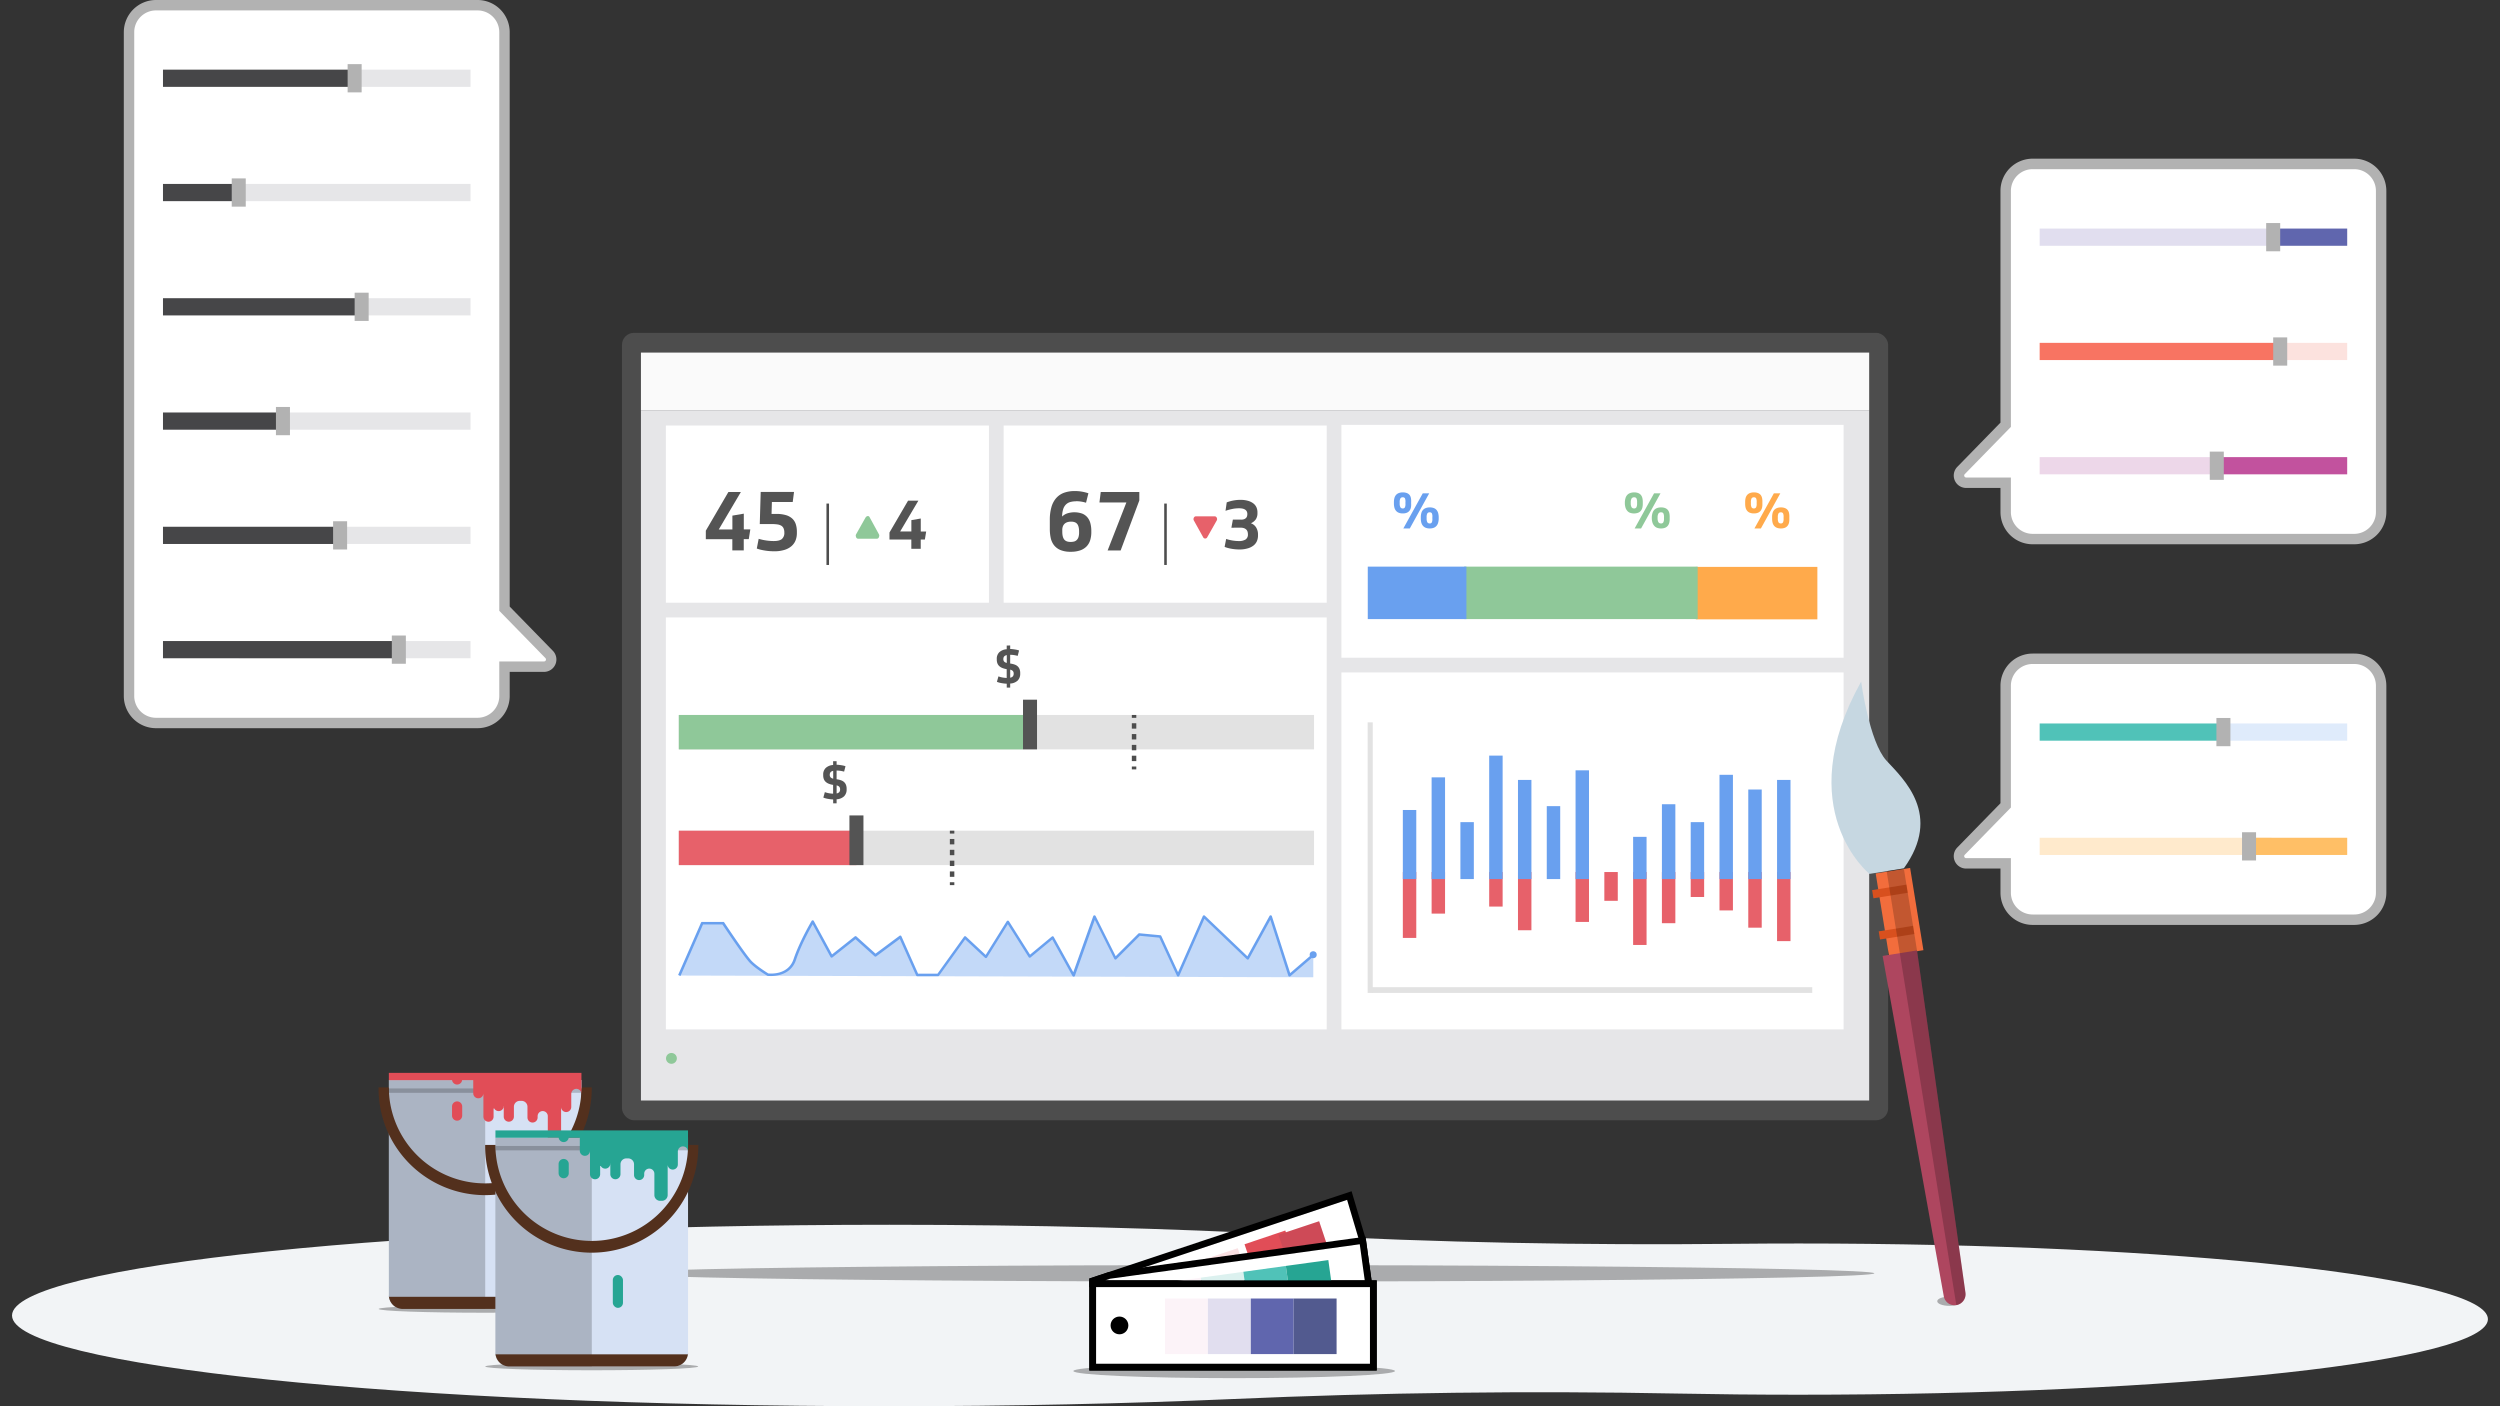 <svg id="Layer_1" data-name="Layer 1" xmlns="http://www.w3.org/2000/svg" viewBox="0 0 1920 1080"><rect x="0" y="0" width="1920" height="1080" fill="#333333" stroke="none"/><defs><style>.cls-1{fill:#f2f4f6;}.cls-2{opacity:0.3;}.cls-3{fill:#4d4d4d;}.cls-4{fill:#fafafa;}.cls-5{fill:#e6e6e8;}.cls-6{fill:#ed1c24;}.cls-7{fill:#8fc899;}.cls-15,.cls-8{fill:#fff;}.cls-9{fill:#ffaa4b;}.cls-10,.cls-14{fill:#69a0ef;}.cls-11{fill:#e7616a;}.cls-12{fill:#e2e2e2;}.cls-13{fill:#545454;}.cls-14{opacity:0.4;}.cls-15{stroke:#000;stroke-miterlimit:10;stroke-width:5.19px;}.cls-16{fill:#fcf3f8;}.cls-17{fill:#fae0e2;}.cls-18{fill:#e14d57;}.cls-19{fill:#ce4a57;}.cls-20{fill:#dcf1ef;}.cls-21{fill:#50c2b8;}.cls-22{fill:#26a593;}.cls-23{fill:#e1deef;}.cls-24{fill:#6066ae;}.cls-25{fill:#525a8f;}.cls-26{fill:#c6d7e1;}.cls-27{fill:#f26d3c;}.cls-28{fill:#ae465f;}.cls-29{fill:#d8501e;}.cls-30{opacity:0.2;}.cls-31{fill:#d6e1f4;}.cls-32{fill:#53301d;}.cls-33{fill:#b2b2b2;}.cls-34{fill:#464648;}.cls-35{fill:#fce2de;}.cls-36{fill:#f87462;}.cls-37{fill:#c2529e;}.cls-38{fill:#edd7e9;}.cls-39{fill:#dfebfb;}.cls-40{fill:#ffeacc;}.cls-41{fill:#ffbf66;}</style></defs><title>illustration</title><path class="cls-1" d="M1381.49,955q-25.54,0-50.49.26c-113.54,1.18-227.18-.94-339.8-6.94-92.35-4.92-197.12-7.7-308.16-7.7-372.13,0-673.81,31.2-673.81,69.68S310.91,1080,683,1080c93.4,0,182.36-2,263.23-5.52,113.54-5,227.83-6.46,341.9-4.23,30.29.59,61.48.9,93.32.9,292.31,0,529.27-26,529.27-58.06S1673.8,955,1381.49,955Z"/><ellipse class="cls-2" cx="958.6" cy="977.91" rx="480.92" ry="6.33"/><rect class="cls-3" x="477.68" y="255.63" width="972.42" height="604.72" rx="9.19" ry="9.19"/><rect class="cls-4" x="492.24" y="270.79" width="943.29" height="44.22"/><rect class="cls-5" x="492.24" y="315.01" width="943.29" height="530.18"/><path class="cls-6" d="M591.88,290.08a.56.56,0,0,0,.94-.35v-6.61a.69.69,0,0,0-.69-.69h-6.61a.55.55,0,0,0-.37.92Z"/><path d="M511.5,283a.52.52,0,0,1,.54-.52H515a.53.53,0,0,1,.54.52v6.42c0,.29.12.33.27.08l3.88-6.57a1,1,0,0,1,.81-.46h3c.29,0,.4.19.23.44l-4,5.69a1,1,0,0,0-.1.92l4.52,10.32a.32.32,0,0,1-.33.48h-3a.86.86,0,0,1-.73-.48l-2.83-7.27c-.1-.27-.33-.29-.5-.06l-.9,1.29a1.9,1.9,0,0,0-.31,1v5a.53.53,0,0,1-.54.52H512a.53.53,0,0,1-.54-.52Z"/><path d="M524.85,283a.53.53,0,0,1,.54-.52h2.67a.53.53,0,0,1,.54.52v16.8a.53.53,0,0,1-.54.52h-2.67a.53.53,0,0,1-.54-.52Z"/><path d="M533.95,285.54a.53.53,0,0,1-.54.52H530.7a.53.53,0,0,1-.54-.52v-2.59a.53.53,0,0,1,.54-.52h2.71a.53.53,0,0,1,.54.52Zm-3.77,2.13a.53.53,0,0,1,.54-.52h2.67a.53.53,0,0,1,.54.52v12.17a.52.52,0,0,1-.54.52h-2.67a.53.53,0,0,1-.54-.52Z"/><path d="M535.54,287.68a.53.53,0,0,1,.54-.52h2.4a.53.53,0,0,1,.54.52v.92c0,.29.25.33.33.12a3.1,3.1,0,0,1,2.71-1.73,3.68,3.68,0,0,1,3.06,1.61,8.23,8.23,0,0,1,1.23,4.94,9.46,9.46,0,0,1-1.19,5.25,3.84,3.84,0,0,1-3.36,1.77,3.2,3.2,0,0,1-2.56-1.17v4.94a.53.53,0,0,1-.54.52h-2.61a.53.53,0,0,1-.54-.52V287.68Zm3.67,6.73c0,.29,0,.77,0,1.06a8.23,8.23,0,0,0,.29,1.94,1.31,1.31,0,0,0,1.27.56,1.38,1.38,0,0,0,1.27-.75,9.92,9.92,0,0,0,.4-3.67,9.6,9.6,0,0,0-.37-3.29,1.23,1.23,0,0,0-1.21-.86,1.54,1.54,0,0,0-1.19.54,4.15,4.15,0,0,0-.5,2.52v2Z"/><path d="M551.82,287.16v12.69a.53.53,0,0,1-.54.52h-2.52a.53.53,0,0,1-.54-.52s0-12.92,0-13.21a14.16,14.16,0,0,1,.29-2.4,3.35,3.35,0,0,1,1.27-1.71,4.39,4.39,0,0,1,2.65-.73,8.7,8.7,0,0,1,1.42.12.5.5,0,0,1,.48.5v1.88a.48.48,0,0,1-.54.48h-.31a1.67,1.67,0,0,0-1.38.44A3.83,3.83,0,0,0,551.82,287.16Z"/><path d="M565,293.75q0,6.89-5.44,6.88t-5.46-6.88q0-6.86,5.46-6.86C563.22,286.87,565,289.18,565,293.75Zm-3.86,0a11,11,0,0,0-.35-3.42,1.29,1.29,0,0,0-2.44,0,10.2,10.2,0,0,0-.37,3.46,11.28,11.28,0,0,0,.33,3.36,1.31,1.31,0,0,0,2.52,0A12,12,0,0,0,561.16,293.75Z"/><path d="M566.28,283a.52.52,0,0,1,.54-.52h2.67a.53.53,0,0,1,.54.52v16.8a.52.52,0,0,1-.54.52h-2.67a.53.53,0,0,1-.54-.52Z"/><path d="M575.39,285.54a.53.53,0,0,1-.54.52h-2.71a.53.53,0,0,1-.54-.52v-2.59a.52.52,0,0,1,.54-.52h2.71a.53.53,0,0,1,.54.52Zm-3.77,2.13a.52.52,0,0,1,.54-.52h2.67a.53.53,0,0,1,.54.52v12.17a.53.53,0,0,1-.54.52h-2.67a.53.53,0,0,1-.54-.52Z"/><path d="M587.52,293.75q0,6.89-5.44,6.88t-5.46-6.88q0-6.86,5.46-6.86C585.71,286.87,587.52,289.18,587.52,293.75Zm-3.86,0a11,11,0,0,0-.35-3.42,1.23,1.23,0,0,0-1.23-.88,1.29,1.29,0,0,0-1.23.85,10.2,10.2,0,0,0-.37,3.46,11.28,11.28,0,0,0,.33,3.36,1.31,1.31,0,0,0,2.52,0A11.79,11.79,0,0,0,583.65,293.75Z"/><path d="M554.17,289.52a.53.53,0,0,1-.54.52h-6.38a.53.53,0,0,1-.54-.52v-1.85a.53.53,0,0,1,.54-.52h6.4a.53.53,0,0,1,.54.52v1.85Z"/><circle class="cls-7" cx="515.66" cy="812.84" r="4.17"/><rect class="cls-8" x="1030.21" y="326.31" width="385.67" height="178.83"/><rect class="cls-9" x="1302.39" y="435.37" width="93.35" height="40.29"/><rect class="cls-8" x="511.4" y="474.19" width="507.51" height="316.4"/><rect class="cls-8" x="1030.21" y="516.44" width="385.67" height="274.14"/><path class="cls-10" d="M1077.36,378.16a8.21,8.21,0,0,1,3.21.55,5.1,5.1,0,0,1,2.08,1.54,6,6,0,0,1,.94,2.36,12.83,12.83,0,0,1,.17,3v1.23a12.23,12.23,0,0,1-.19,3,6.14,6.14,0,0,1-1.07,2.38,5.14,5.14,0,0,1-2,1.54,7.91,7.91,0,0,1-3.13.55,8,8,0,0,1-3.29-.59,5.21,5.21,0,0,1-2.09-1.63,6.36,6.36,0,0,1-1.12-2.37,12.77,12.77,0,0,1-.34-2.89v-1.23a12.07,12.07,0,0,1,.38-3.07,6,6,0,0,1,1.18-2.34,5.33,5.33,0,0,1,2.13-1.5A8.4,8.4,0,0,1,1077.36,378.16Zm0,12.32a1.65,1.65,0,0,0,1.64-.91,6.27,6.27,0,0,0,.38-2.85v-1a6.43,6.43,0,0,0-.38-3,1.76,1.76,0,0,0-1.63-.79,2,2,0,0,0-1.9.89,6.16,6.16,0,0,0-.51,2.91v1a6.19,6.19,0,0,0,.53,2.84A2,2,0,0,0,1077.32,390.48Zm15.32-11.6h4.95l-14.93,27h-4.95Zm5.39,10.81a8.2,8.2,0,0,1,3.21.55,5.1,5.1,0,0,1,2.08,1.54,6.27,6.27,0,0,1,1.17,2.36,12.42,12.42,0,0,1,.4,3v1.23a11.94,11.94,0,0,1-.42,3,6.22,6.22,0,0,1-1.18,2.38,5.33,5.33,0,0,1-2.09,1.54,8,8,0,0,1-3.15.56,8.11,8.11,0,0,1-3.31-.59,5.24,5.24,0,0,1-2.1-1.63,6.39,6.39,0,0,1-1.14-2.37,12.75,12.75,0,0,1-.36-2.89v-1.23a12,12,0,0,1,.4-3.07,6,6,0,0,1,1.19-2.34,5.42,5.42,0,0,1,2.13-1.5A8.45,8.45,0,0,1,1098,389.69Zm0,12.32a1.63,1.63,0,0,0,1.62-.91,6.31,6.31,0,0,0,.36-2.85v-1a6.49,6.49,0,0,0-.36-3,1.74,1.74,0,0,0-1.62-.79,2,2,0,0,0-1.91.89,6.14,6.14,0,0,0-.52,2.91v1a6.14,6.14,0,0,0,.54,2.83A2,2,0,0,0,1098,402Z"/><rect class="cls-8" x="511.4" y="326.8" width="248.11" height="136.09"/><rect class="cls-3" x="634.72" y="386.74" width="1.97" height="47.16"/><path class="cls-7" d="M667.74,397l7.32,13.41c.66,1.15-.17,3.33-1.49,3.33H658.93c-1.33,0-2.16-2.18-1.49-3.33l7.32-13C665.41,396.24,667.07,395.87,667.74,397Z"/><rect class="cls-8" x="770.81" y="326.8" width="248.11" height="136.09"/><rect class="cls-3" x="894.12" y="386.74" width="1.97" height="47.16"/><path class="cls-11" d="M924.16,412.84l-7.32-13.18c-.66-1.15.17-3.1,1.49-3.1H933c1.33,0,2.16,1.95,1.49,3.1l-7.32,12.93A1.74,1.74,0,0,1,924.16,412.84Z"/><rect class="cls-7" x="1124.48" y="435.17" width="179.33" height="40.29"/><rect class="cls-12" x="521.32" y="549.09" width="487.86" height="26.44"/><rect class="cls-7" x="521.32" y="549.09" width="264.35" height="26.44"/><path class="cls-7" d="M1255,378.16a8.21,8.21,0,0,1,3.21.55,5.1,5.1,0,0,1,2.08,1.54,6.16,6.16,0,0,1,1.07,2.36,12.57,12.57,0,0,1,.3,3v1.23a12,12,0,0,1-.32,3,6.22,6.22,0,0,1-1.13,2.38,5.25,5.25,0,0,1-2.07,1.54,9.34,9.34,0,0,1-6.45,0,5.23,5.23,0,0,1-2.1-1.63,6.58,6.58,0,0,1-1.24-2.37,12.69,12.69,0,0,1-.46-2.89v-1.23a11.89,11.89,0,0,1,.5-3.07,6,6,0,0,1,1.24-2.34,5.44,5.44,0,0,1,2.16-1.5A8.56,8.56,0,0,1,1255,378.16Zm0,12.32a1.84,1.84,0,0,0,1.77-.91,6,6,0,0,0,.51-2.85v-1a6.06,6.06,0,0,0-.51-3,1.87,1.87,0,0,0-1.7-.79,2.27,2.27,0,0,0-2,.89,5.89,5.89,0,0,0-.66,2.91v1a6,6,0,0,0,.65,2.84A2.15,2.15,0,0,0,1254.92,390.48Zm15.32-11.6h4.95l-14.93,27h-4.95Zm5.39,10.81a8.2,8.2,0,0,1,3.21.55,5.1,5.1,0,0,1,2.08,1.54,6.1,6.1,0,0,1,1.05,2.36,12.6,12.6,0,0,1,.28,3v1.23a12.06,12.06,0,0,1-.3,3,6.14,6.14,0,0,1-1.12,2.38,5.22,5.22,0,0,1-2.06,1.54,7.88,7.88,0,0,1-3.14.56,8.07,8.07,0,0,1-3.3-.59,5.22,5.22,0,0,1-2.1-1.63,6.61,6.61,0,0,1-1.25-2.37,12.69,12.69,0,0,1-.48-2.89v-1.23a11.87,11.87,0,0,1,.52-3.07,6.13,6.13,0,0,1,1.25-2.34,5.53,5.53,0,0,1,2.16-1.5A8.61,8.61,0,0,1,1275.63,389.69Zm0,12.32a1.82,1.82,0,0,0,1.75-.91,6,6,0,0,0,.49-2.85v-1a6.1,6.1,0,0,0-.49-3,1.84,1.84,0,0,0-1.69-.79,2.3,2.3,0,0,0-2.06.89,5.88,5.88,0,0,0-.68,2.91v1a6,6,0,0,0,.66,2.83A2.18,2.18,0,0,0,1275.59,402Z"/><path class="cls-9" d="M1347,378.16a8.21,8.21,0,0,1,3.21.55,5.1,5.1,0,0,1,2.08,1.54,6.06,6.06,0,0,1,1,2.36,12.71,12.71,0,0,1,.22,3v1.23a12.14,12.14,0,0,1-.24,3,6.17,6.17,0,0,1-1.09,2.38,5.18,5.18,0,0,1-2,1.54,8,8,0,0,1-3.14.55,8,8,0,0,1-3.3-.59,5.22,5.22,0,0,1-2.09-1.63,6.27,6.27,0,0,1-1.07-2.37,12.83,12.83,0,0,1-.29-2.89v-1.23a12.17,12.17,0,0,1,.33-3.07,5.91,5.91,0,0,1,1.16-2.34,5.28,5.28,0,0,1,2.11-1.5A8.33,8.33,0,0,1,1347,378.16Zm0,12.32a1.73,1.73,0,0,0,1.69-.91,6.15,6.15,0,0,0,.43-2.85v-1a6.27,6.27,0,0,0-.43-3,1.8,1.8,0,0,0-1.66-.79,1.94,1.94,0,0,0-1.86.89,6.25,6.25,0,0,0-.47,2.91v1a6.29,6.29,0,0,0,.47,2.84A1.87,1.87,0,0,0,1346.94,390.48Zm15.32-11.6h4.95l-14.93,27h-4.95Zm5.39,10.81a8.2,8.2,0,0,1,3.21.55,5.1,5.1,0,0,1,2.08,1.54,6,6,0,0,1,1,2.36,12.75,12.75,0,0,1,.21,3v1.23a12.17,12.17,0,0,1-.23,3,6.09,6.09,0,0,1-1.08,2.38,5.16,5.16,0,0,1-2,1.54,7.83,7.83,0,0,1-3.13.56,8.05,8.05,0,0,1-3.3-.59,5.22,5.22,0,0,1-2.09-1.63,6.3,6.3,0,0,1-1.08-2.37,12.81,12.81,0,0,1-.31-2.89v-1.23a12.14,12.14,0,0,1,.35-3.07,6,6,0,0,1,1.16-2.34,5.37,5.37,0,0,1,2.12-1.5A8.38,8.38,0,0,1,1367.65,389.69Zm0,12.32a1.7,1.7,0,0,0,1.67-.91,6.19,6.19,0,0,0,.41-2.85v-1a6.32,6.32,0,0,0-.41-3,1.78,1.78,0,0,0-1.65-.79,2,2,0,0,0-1.87.89,6.22,6.22,0,0,0-.49,2.91v1a6.24,6.24,0,0,0,.49,2.83A1.89,1.89,0,0,0,1367.61,402Z"/><rect class="cls-10" x="1050.45" y="435.17" width="75.76" height="40.29"/><rect class="cls-12" x="1052.32" y="758.16" width="339.49" height="4.42"/><rect class="cls-12" x="1050.35" y="554.76" width="3.93" height="207.82"/><rect class="cls-11" x="1364.78" y="669.72" width="10.32" height="53.06"/><rect class="cls-11" x="1342.68" y="669.72" width="10.32" height="42.74"/><rect class="cls-11" x="1320.57" y="669.72" width="10.32" height="29.48"/><rect class="cls-11" x="1298.46" y="669.72" width="10.32" height="19.16"/><rect class="cls-11" x="1276.35" y="669.72" width="10.32" height="39.3"/><rect class="cls-11" x="1254.24" y="669.72" width="10.32" height="56.01"/><rect class="cls-11" x="1232.13" y="669.72" width="10.32" height="22.11"/><rect class="cls-11" x="1210.03" y="669.72" width="10.32" height="38.32"/><rect class="cls-11" x="1165.81" y="669.72" width="10.32" height="44.71"/><rect class="cls-11" x="1143.7" y="669.72" width="10.32" height="26.53"/><rect class="cls-11" x="1099.48" y="669.72" width="10.32" height="31.93"/><rect class="cls-11" x="1077.38" y="669.72" width="10.32" height="50.6"/><rect class="cls-10" x="1077.38" y="622.07" width="10.32" height="53.06"/><rect class="cls-10" x="1099.48" y="597.01" width="10.32" height="78.12"/><rect class="cls-10" x="1121.59" y="631.4" width="10.32" height="43.73"/><rect class="cls-10" x="1143.7" y="580.31" width="10.32" height="94.82"/><rect class="cls-10" x="1165.81" y="598.98" width="10.32" height="76.15"/><rect class="cls-10" x="1187.92" y="619.12" width="10.32" height="56.01"/><rect class="cls-10" x="1210.03" y="591.61" width="10.32" height="83.52"/><rect class="cls-10" x="1254.24" y="642.7" width="10.32" height="32.43"/><rect class="cls-10" x="1276.35" y="617.65" width="10.32" height="57.48"/><rect class="cls-10" x="1298.46" y="631.4" width="10.32" height="43.73"/><rect class="cls-10" x="1320.57" y="595.05" width="10.32" height="80.08"/><rect class="cls-10" x="1342.68" y="606.35" width="10.32" height="68.78"/><rect class="cls-10" x="1364.78" y="598.98" width="10.32" height="76.15"/><rect class="cls-13" x="785.67" y="537.36" width="10.77" height="38.16"/><path class="cls-13" d="M775.82,495.71v2.72q.94,0,1.89.13c.63.06,1.24.15,1.85.25s1.17.21,1.7.34a11,11,0,0,1,1.39.42l-1.06,4.15c-1.06-.28-2-.48-2.93-.62a19,19,0,0,0-2.85-.21v6.68l.87.15a14.21,14.21,0,0,1,2.81.76,6.52,6.52,0,0,1,2.16,1.34,5.85,5.85,0,0,1,1.38,2.1,8.19,8.19,0,0,1,.49,3v.45a7.21,7.21,0,0,1-1.9,5.25,9,9,0,0,1-5.8,2.34v3.13h-2.64v-3a28.21,28.21,0,0,1-3.91-.44,17,17,0,0,1-3.64-1l1.17-4.19a18.86,18.86,0,0,0,3,.83,23.75,23.75,0,0,0,3.34.37v-6.76l-.42-.07a14.45,14.45,0,0,1-3-.85,7.53,7.53,0,0,1-2.27-1.41,5.59,5.59,0,0,1-1.43-2.09,7.82,7.82,0,0,1-.49-2.93v-.42a6.81,6.81,0,0,1,2.07-5.34,9.26,9.26,0,0,1,5.55-2.17v-2.83Zm-5.25,10.34a2.85,2.85,0,0,0,.64,2.08,4.23,4.23,0,0,0,2,1v-6a3.59,3.59,0,0,0-2,1A2.94,2.94,0,0,0,770.58,506.05Zm7.93,11.32a2.89,2.89,0,0,0-.66-2.08,4.21,4.21,0,0,0-2-1v6.19a3.5,3.5,0,0,0,2-1A3.05,3.05,0,0,0,778.5,517.37Z"/><rect class="cls-3" x="869.24" y="588.68" width="3.44" height="2.21"/><path class="cls-3" d="M872.68,584.53h-3.44v-4.15h3.44Zm0-8.31h-3.44v-4.15h3.44Zm0-8.31h-3.44v-4.15h3.44Zm0-8.31h-3.44v-4.15h3.44Z"/><rect class="cls-3" x="869.24" y="549.09" width="3.44" height="2.21"/><rect class="cls-12" x="521.32" y="637.97" width="487.86" height="26.44"/><rect class="cls-11" x="521.32" y="637.97" width="136.43" height="26.44"/><rect class="cls-13" x="652.36" y="626.25" width="10.77" height="38.16"/><path class="cls-13" d="M642.51,584.6v2.72q.94,0,1.89.13c.63.06,1.24.15,1.85.25s1.17.21,1.7.34a11,11,0,0,1,1.39.42l-1.06,4.15c-1.06-.28-2-.48-2.93-.62a19,19,0,0,0-2.85-.21v6.68l.87.15a14.21,14.21,0,0,1,2.81.76,6.52,6.52,0,0,1,2.16,1.34,5.85,5.85,0,0,1,1.38,2.1,8.19,8.19,0,0,1,.49,3v.45a7.21,7.21,0,0,1-1.9,5.25,9,9,0,0,1-5.8,2.34v3.13h-2.64v-3a28.21,28.21,0,0,1-3.91-.44,17,17,0,0,1-3.64-1l1.17-4.19a18.86,18.86,0,0,0,3,.83,23.75,23.75,0,0,0,3.34.37v-6.76l-.42-.07a14.45,14.45,0,0,1-3-.85,7.53,7.53,0,0,1-2.27-1.41,5.59,5.59,0,0,1-1.43-2.09,7.82,7.82,0,0,1-.49-2.93v-.42a6.81,6.81,0,0,1,2.07-5.34,9.26,9.26,0,0,1,5.55-2.17V584.6Zm-5.25,10.34a2.85,2.85,0,0,0,.64,2.08,4.23,4.23,0,0,0,2,1v-6a3.59,3.59,0,0,0-2,1A2.94,2.94,0,0,0,637.26,594.94Zm7.93,11.32a2.89,2.89,0,0,0-.66-2.08,4.21,4.21,0,0,0-2-1v6.19a3.5,3.5,0,0,0,2-1A3.05,3.05,0,0,0,645.19,606.26Z"/><rect class="cls-3" x="729.49" y="677.56" width="3.44" height="2.21"/><path class="cls-3" d="M732.93,673.41h-3.44v-4.15h3.44Zm0-8.31h-3.44V661h3.44Zm0-8.31h-3.44v-4.15h3.44Zm0-8.31h-3.44v-4.15h3.44Z"/><rect class="cls-3" x="729.49" y="637.97" width="3.44" height="2.21"/><path class="cls-10" d="M824.48,750a1,1,0,0,1-.86-.51l-15.48-28-16.67,13.82a1,1,0,0,1-1.46-.23l-16-25.34-16,25.63a1,1,0,0,1-1.5.2l-15.24-14.15-20,27.83a1.09,1.09,0,0,1-.8.51H704.44a1.08,1.08,0,0,1-.9-.68l-12.5-28-18.13,13.45a1,1,0,0,1-1.24-.07L657,721.28l-17.7,14a1,1,0,0,1-1.47-.3l-13.69-25.19c-2.39,4.19-9.13,16.4-12.8,27.43-4.79,14.37-21.54,12.29-21.71,12.27a1,1,0,0,1-.38-.13c-.35-.21-8.57-5.1-13.18-9.72-4.33-4.32-18.91-26.21-21.24-29.65H539.93l-17.33,39.6-1.8-.84,17.59-40.22a.92.92,0,0,1,.9-.51h16.06a.9.9,0,0,1,.82.34c.17.25,16.82,25.37,21.28,29.84,4.09,4.09,11.4,8.63,12.63,9.39,1.88.2,15.33,1.19,19.38-11,4.57-13.71,13.76-29.17,13.85-29.32a1,1,0,0,1,.86-.48,1,1,0,0,1,.84.51L639,733l17.43-13.82a1,1,0,0,1,1.27,0l14.69,13.22,18.47-13.73a1,1,0,0,1,.83-.16,1.14,1.14,0,0,1,.65.65l12.74,28.6H720l20.35-28.32a1,1,0,0,1,.7-.45,1,1,0,0,1,.77.23L757,733.38l16.19-25.9a.94.94,0,0,1,.83-.41h0a.94.94,0,0,1,.83.4l16.22,25.69,16.72-13.88a1,1,0,0,1,.81-.22,1,1,0,0,1,.68.49l15,27.12,15.33-43.07a1,1,0,0,1,1.8-.11l15.45,30.89L874.25,717a1,1,0,0,1,.79-.28l16.06,1.53a1,1,0,0,1,.8.57l12.85,27.84,19-43.12a1,1,0,0,1,1.58-.31L958,734.44l17-31a1,1,0,0,1,1.8.17l14.07,43.7,17.23-14.82,1.28,1.49L991,749.78a1,1,0,0,1-1.58-.44L975.63,706.4,959.14,736.5a1,1,0,0,1-1.54.24L925,705.6l-19.31,43.83a1,1,0,0,1-1.79,0l-13.53-29.31-15-1.43-18,18a1,1,0,0,1-1.57-.26l-15-30-15.28,43a1,1,0,0,1-.85.65Z"/><path class="cls-14" d="M521.63,749.22,539.29,709h16.06s16.82,25.35,21.41,29.94,13,9.62,13,9.62,16.06,2.13,20.64-11.63,13.76-29.13,13.76-29.13l14.53,26.72L657,720l15.29,13.75,19.11-14.11,13,30.16H720.5l20.64-29.72,16.06,14.85L774,708l16.82,26.65L808.42,720l16.06,29,16.06-45.12L856.59,736l18.35-18.35L891,719.21,904.76,749l19.88-45.11L958.28,736l17.59-32.11L990.32,749l18.27-15.79v17.34Z"/><circle class="cls-10" cx="1008.53" cy="733.23" r="2.7"/><path class="cls-13" d="M552,406.64h10.47V396l8.77-1.51v12.11h5l-1.18,7.46h-3.86v8.64h-8.77V414.1H542.07v-6.54l17.35-29.72H569Z"/><path class="cls-13" d="M594.69,423.39q-1.31,0-3-.1t-3.5-.36q-1.8-.26-3.6-.66a24.29,24.29,0,0,1-3.37-1l1.44-7.46a38.6,38.6,0,0,0,5.86,1.28,40.9,40.9,0,0,0,5.66.43q4.45,0,6.32-1.57a6.06,6.06,0,0,0,1.87-4.91,7.8,7.8,0,0,0-.62-3.34,4.46,4.46,0,0,0-1.8-2,8.19,8.19,0,0,0-2.95-.95,27.86,27.86,0,0,0-4.06-.26H583.5l.72-24.68h25.59l-1,7.72h-16l-.26,9.16h3.73a25.22,25.22,0,0,1,7.27.92,12.34,12.34,0,0,1,4.88,2.65,10.12,10.12,0,0,1,2.72,4.29,18.42,18.42,0,0,1,.85,5.83v1a15.11,15.11,0,0,1-1,5.63,11.41,11.41,0,0,1-3.14,4.42,14.66,14.66,0,0,1-5.37,2.88A26.17,26.17,0,0,1,594.69,423.39Z"/><path class="cls-13" d="M691.31,408.19h8.62v-8.73l7.22-1.24v10h4.15l-1,6.14h-3.18v7.11h-7.22v-7.11H683.12v-5.39l14.28-24.47h7.92Z"/><path class="cls-13" d="M826.51,385a16.7,16.7,0,0,0-4.52.55,7.72,7.72,0,0,0-3.34,1.9,8.83,8.83,0,0,0-2.13,3.6,19.31,19.31,0,0,0-.82,5.66,10.72,10.72,0,0,1,3.83-2.39,18.19,18.19,0,0,1,11.68.16,10.15,10.15,0,0,1,4,2.95,11.84,11.84,0,0,1,2.23,4.55,23.35,23.35,0,0,1,.69,5.86v.79a21.11,21.11,0,0,1-.85,6.19,11.86,11.86,0,0,1-2.75,4.78,12.43,12.43,0,0,1-4.91,3.08,21.59,21.59,0,0,1-7.27,1.08,19.79,19.79,0,0,1-8-1.37,12.25,12.25,0,0,1-4.91-3.73,13.78,13.78,0,0,1-2.49-5.53,32,32,0,0,1-.69-6.77V399.5a35.48,35.48,0,0,1,1.28-10.18,17.6,17.6,0,0,1,3.73-6.91,14.75,14.75,0,0,1,6-4,24.12,24.12,0,0,1,8.15-1.28,30.85,30.85,0,0,1,5.7.49,36.23,36.23,0,0,1,4.78,1.21l-1.83,7.27a26,26,0,0,0-7.66-1.18Zm-10.67,23.37q0,4.12,1.51,6t5,1.83a9.74,9.74,0,0,0,2.62-.33,4.55,4.55,0,0,0,2-1.18,5.58,5.58,0,0,0,1.31-2.22,11.41,11.41,0,0,0,.46-3.54v-.72q0-3.93-1.41-5.76t-4.75-1.83a9.84,9.84,0,0,0-2.59.33A5.91,5.91,0,0,0,817.9,402a5.2,5.2,0,0,0-1.51,2,7.71,7.71,0,0,0-.56,3.14Z"/><path class="cls-13" d="M865.06,385.89H844.37l1-8.05H875v6.48l-14.34,38.42h-10Z"/><path class="cls-13" d="M945.71,405.28l1.13-6.2h6.31a6.47,6.47,0,0,0,2.43-.38,3.94,3.94,0,0,0,1.45-1,3.11,3.11,0,0,0,.73-1.35,6.17,6.17,0,0,0,.19-1.51,4.35,4.35,0,0,0-.48-2.16,3.67,3.67,0,0,0-1.35-1.37,6.14,6.14,0,0,0-2-.73,14.44,14.44,0,0,0-2.59-.22,25.86,25.86,0,0,0-5.33.57,38.08,38.08,0,0,0-5,1.37l.92-6.47a29.4,29.4,0,0,1,4.77-1.37,28.23,28.23,0,0,1,5.74-.57,20.76,20.76,0,0,1,5.82.73,12.11,12.11,0,0,1,4.1,2,7.83,7.83,0,0,1,2.4,3,9.55,9.55,0,0,1,.78,3.88v.65a8.44,8.44,0,0,1-1.19,4.58,8.69,8.69,0,0,1-3.88,3.13,7.76,7.76,0,0,1,4.12,3.34,10.36,10.36,0,0,1,1.37,5.39v.75a10.68,10.68,0,0,1-.81,4.15,8.67,8.67,0,0,1-2.53,3.37,12.49,12.49,0,0,1-4.39,2.24A22.2,22.2,0,0,1,952,422q-1.24,0-2.72-.11t-3-.35q-1.54-.24-3-.62a20.06,20.06,0,0,1-2.78-.92l1.19-6.09a30.14,30.14,0,0,0,5.12,1.24,30.75,30.75,0,0,0,4.47.38,9.53,9.53,0,0,0,5.34-1.21,4.45,4.45,0,0,0,1.78-4,6.85,6.85,0,0,0-.27-1.94,3.91,3.91,0,0,0-.94-1.62,4.68,4.68,0,0,0-1.75-1.1,7.73,7.73,0,0,0-2.69-.4Z"/><rect class="cls-4" x="503.67" y="275.04" width="103.33" height="34"/><ellipse class="cls-2" cx="947.85" cy="1052.95" rx="123.5" ry="5.47"/><polygon class="cls-15" points="839.2 1049.95 1054.72 1049.95 1054.72 985.9 1051.1 985.9 1046.51 952.67 1036.29 918.19 839.2 983.76 839.2 1049.95"/><rect class="cls-16" x="893.95" y="973.18" width="32.94" height="42.68" transform="translate(-267.38 338.23) rotate(-18.4)"/><rect class="cls-16" x="925.21" y="962.78" width="32.94" height="42.68" transform="translate(-262.5 347.56) rotate(-18.4)"/><rect class="cls-16" x="956.48" y="952.38" width="32.94" height="42.68" transform="matrix(0.95, -0.32, 0.32, 0.95, -257.62, 356.9)"/><rect class="cls-16" x="987.74" y="941.99" width="32.94" height="42.68" transform="translate(-252.74 366.24) rotate(-18.4)"/><rect class="cls-16" x="893.95" y="973.18" width="32.94" height="42.68" transform="translate(-267.38 338.23) rotate(-18.4)"/><rect class="cls-17" x="925.21" y="962.78" width="32.94" height="42.68" transform="translate(-262.5 347.56) rotate(-18.4)"/><rect class="cls-18" x="956.48" y="952.38" width="32.94" height="42.68" transform="matrix(0.95, -0.32, 0.32, 0.95, -257.62, 356.9)"/><rect class="cls-19" x="987.74" y="941.99" width="32.94" height="42.68" transform="translate(-252.74 366.24) rotate(-18.4)"/><rect class="cls-16" x="892.34" y="983.34" width="32.94" height="42.68" transform="translate(-128.82 133.68) rotate(-7.86)"/><rect class="cls-16" x="924.98" y="978.84" width="32.94" height="42.68" transform="translate(-127.89 138.09) rotate(-7.86)"/><rect class="cls-16" x="957.61" y="974.34" width="32.94" height="42.68" transform="translate(-126.97 142.51) rotate(-7.86)"/><rect class="cls-16" x="990.25" y="969.83" width="32.94" height="42.68" transform="translate(-126.05 146.93) rotate(-7.86)"/><polygon class="cls-15" points="851.91 979.53 1046.51 952.67 1051.1 985.9 839.2 985.9 839.2 983.76 851.91 979.53"/><rect class="cls-16" x="892.34" y="983.34" width="32.94" height="42.68" transform="translate(-128.82 133.68) rotate(-7.86)"/><rect class="cls-20" x="924.98" y="978.84" width="32.94" height="42.68" transform="translate(-127.89 138.09) rotate(-7.86)"/><rect class="cls-21" x="957.61" y="974.34" width="32.94" height="42.68" transform="translate(-126.97 142.51) rotate(-7.86)"/><rect class="cls-22" x="990.25" y="969.83" width="32.94" height="42.68" transform="translate(-126.05 146.93) rotate(-7.86)"/><rect class="cls-16" x="894.73" y="997.26" width="32.94" height="42.68"/><rect class="cls-16" x="927.67" y="997.26" width="32.94" height="42.68"/><rect class="cls-16" x="960.62" y="997.26" width="32.94" height="42.68"/><rect class="cls-16" x="993.56" y="997.26" width="32.94" height="42.68"/><rect class="cls-15" x="839.2" y="985.9" width="215.52" height="64.05"/><rect class="cls-16" x="894.73" y="997.26" width="32.94" height="42.68"/><rect class="cls-23" x="927.67" y="997.26" width="32.94" height="42.68"/><rect class="cls-24" x="960.62" y="997.26" width="32.94" height="42.68"/><rect class="cls-25" x="993.56" y="997.26" width="32.94" height="42.68"/><circle cx="859.75" cy="1017.93" r="6.82"/><ellipse class="cls-2" cx="1497.02" cy="999.35" rx="9.23" ry="3.54"/><path class="cls-26" d="M1462.12,666.91l-26.38,4.24s-61.16-49.48-6.38-147.67c0,0,6.24,46.44,19.48,60.73S1491.86,625.8,1462.12,666.91Z"/><rect class="cls-27" x="1440.63" y="668.63" width="26.72" height="63.81" transform="matrix(0.99, -0.16, 0.16, 0.99, -92.68, 239.39)"/><path class="cls-28" d="M1445.86,734.15l26.38-4.24,37.21,262.78a8.43,8.43,0,0,1-16.65,2.67Z"/><rect class="cls-29" x="1443.17" y="713.19" width="26.72" height="6.35" transform="translate(3008.21 1192.73) rotate(170.88)"/><rect class="cls-29" x="1438.08" y="681.53" width="26.72" height="6.35" transform="translate(2993.09 1130.62) rotate(170.88)"/><path class="cls-30" d="M1502.43,1002.21,1448.93,669l13.19-2.12,10.12,63,37.21,262.78a8.41,8.41,0,0,1-7,9.51Z"/><ellipse class="cls-2" cx="372.6" cy="1005.28" rx="81.75" ry="2.9"/><rect class="cls-31" x="298.64" y="829.45" width="147.9" height="6.74"/><path class="cls-31" d="M298.64,835.1H446.56a0,0,0,0,1,0,0V994.53a10.75,10.75,0,0,1-10.75,10.75H309.39a10.75,10.75,0,0,1-10.75-10.75V835.1A0,0,0,0,1,298.64,835.1Z"/><path class="cls-30" d="M298.64,829.6h74a0,0,0,0,1,0,0v175.68a0,0,0,0,1,0,0H309.19a10.55,10.55,0,0,1-10.55-10.55V829.6A0,0,0,0,1,298.64,829.6Z"/><path class="cls-32" d="M435.81,1005.28H309.39a10.75,10.75,0,0,1-10.75-10.75v1.41H446.56v-1.41A10.75,10.75,0,0,1,435.81,1005.28Z"/><path class="cls-32" d="M454.45,835.1a81.86,81.86,0,1,1-163.71,0h7.89a75.92,75.92,0,0,0,.5,8.62,74,74,0,0,0,146.93,0,75.92,75.92,0,0,0,.5-8.62Z"/><rect class="cls-30" x="298.64" y="835.91" width="147.9" height="3.37"/><rect class="cls-18" x="388.78" y="935" width="7.81" height="25.25" rx="3.9" ry="3.9"/><path class="cls-18" d="M351.06,845.88a3.9,3.9,0,0,0-3.9,3.9v7a3.9,3.9,0,1,0,7.81,0v-7A3.9,3.9,0,0,0,351.06,845.88Z"/><path class="cls-18" d="M298.64,823.94v5.65H347.2a3.9,3.9,0,0,0,7.72,0h8.53v10a3.9,3.9,0,1,0,7.81,0v18a3.9,3.9,0,1,0,7.81,0v-6.21l.47-.12a3.89,3.89,0,0,0,7.33-1.83l.15.14a3.59,3.59,0,0,0-.15,1v7a3.9,3.9,0,1,0,7.81,0v-7.6a4.51,4.51,0,0,1,4.5-4.51h1.4a4.52,4.52,0,0,1,4.51,4.51v8.24a3.9,3.9,0,1,0,7.81,0v-1a3.91,3.91,0,0,1,3.9-3.91,3.93,3.93,0,0,1,3.91,3.91v16.38a4.45,4.45,0,0,0,4.46,4.46h1.28a4.46,4.46,0,0,0,4.47-4.46V850.15a3.9,3.9,0,0,0,7.81,0v-10a3.91,3.91,0,0,1,3.91-3.91,3.92,3.92,0,0,1,3.9,3.91V823.94Z"/><ellipse class="cls-2" cx="454.45" cy="1049.47" rx="81.75" ry="2.9"/><rect class="cls-31" x="380.5" y="873.64" width="147.9" height="6.74"/><path class="cls-31" d="M380.5,879.29H528.41a0,0,0,0,1,0,0v159.43a10.75,10.75,0,0,1-10.75,10.75H391.24a10.75,10.75,0,0,1-10.75-10.75V879.29a0,0,0,0,1,0,0Z"/><path class="cls-30" d="M380.5,873.79h74a0,0,0,0,1,0,0v175.68a0,0,0,0,1,0,0H391a10.55,10.55,0,0,1-10.55-10.55V873.79A0,0,0,0,1,380.5,873.79Z"/><path class="cls-32" d="M517.67,1049.47H391.24a10.75,10.75,0,0,1-10.75-10.75v1.41H528.41v-1.41A10.75,10.75,0,0,1,517.67,1049.47Z"/><path class="cls-32" d="M536.31,879.29a81.86,81.86,0,1,1-163.71,0h7.89a75.92,75.92,0,0,0,.5,8.62,74,74,0,0,0,146.93,0,75.92,75.92,0,0,0,.5-8.62Z"/><rect class="cls-30" x="380.5" y="880.1" width="147.9" height="3.37"/><rect class="cls-22" x="470.64" y="979.19" width="7.81" height="25.25" rx="3.9" ry="3.9"/><path class="cls-22" d="M432.91,890.07A3.9,3.9,0,0,0,429,894v7a3.9,3.9,0,0,0,7.81,0v-7A3.9,3.9,0,0,0,432.91,890.07Z"/><path class="cls-22" d="M380.5,868.13v5.65h48.55a3.9,3.9,0,0,0,7.72,0h8.53v10a3.9,3.9,0,1,0,7.81,0v18a3.9,3.9,0,1,0,7.81,0v-6.21l.47-.12a3.89,3.89,0,0,0,7.33-1.83l.15.14a3.59,3.59,0,0,0-.15,1v7a3.9,3.9,0,1,0,7.81,0v-7.6a4.51,4.51,0,0,1,4.5-4.51h1.4a4.52,4.52,0,0,1,4.51,4.51v8.24a3.9,3.9,0,1,0,7.81,0v-1a3.91,3.91,0,0,1,3.9-3.91,3.93,3.93,0,0,1,3.91,3.91v16.38a4.45,4.45,0,0,0,4.46,4.46h1.28a4.46,4.46,0,0,0,4.47-4.46V894.34a3.9,3.9,0,0,0,7.81,0v-10a3.91,3.91,0,0,1,3.91-3.91,3.92,3.92,0,0,1,3.9,3.91V868.13Z"/><path class="cls-8" d="M99.09,24.71V534.55a20.71,20.71,0,0,0,20.71,20.71H366.74a20.71,20.71,0,0,0,20.71-20.71V512H417.8a5.52,5.52,0,0,0,4-9.38l-34.3-35.14V24.71A20.71,20.71,0,0,0,366.74,4H119.8A20.71,20.71,0,0,0,99.09,24.71Z"/><path class="cls-33" d="M366.74,559.25H119.8a24.73,24.73,0,0,1-24.71-24.71V24.71A24.73,24.73,0,0,1,119.8,0H366.74a24.73,24.73,0,0,1,24.71,24.71V465.84l33.17,34A9.52,9.52,0,0,1,417.8,516H391.45v18.57A24.73,24.73,0,0,1,366.74,559.25ZM119.8,8a16.72,16.72,0,0,0-16.71,16.71V534.55a16.72,16.72,0,0,0,16.71,16.71H366.74a16.72,16.72,0,0,0,16.71-16.71V508H417.8a1.52,1.52,0,0,0,1.09-2.58l-35.44-36.3V24.71A16.72,16.72,0,0,0,366.74,8Z"/><rect class="cls-34" x="125.17" y="141.26" width="58.19" height="13.22"/><rect class="cls-5" x="183.36" y="141.26" width="178" height="13.22"/><rect class="cls-33" x="177.97" y="137.02" width="10.77" height="21.69"/><rect class="cls-34" x="125.17" y="229.02" width="152.58" height="13.22"/><rect class="cls-5" x="280.2" y="229.02" width="81.17" height="13.22"/><rect class="cls-33" x="272.36" y="224.79" width="10.77" height="21.69"/><rect class="cls-34" x="125.17" y="53.49" width="147.19" height="13.22"/><rect class="cls-5" x="272.36" y="53.49" width="89" height="13.22"/><rect class="cls-33" x="266.98" y="49.25" width="10.77" height="21.69"/><rect class="cls-34" x="125.17" y="316.79" width="92.13" height="13.22"/><rect class="cls-5" x="217.31" y="316.79" width="144.06" height="13.22"/><rect class="cls-33" x="211.92" y="312.55" width="10.77" height="21.69"/><rect class="cls-34" x="125.17" y="404.55" width="136.04" height="13.22"/><rect class="cls-5" x="261.21" y="404.55" width="100.15" height="13.22"/><rect class="cls-33" x="255.82" y="400.32" width="10.77" height="21.69"/><rect class="cls-5" x="183.36" y="492.32" width="178" height="13.22"/><rect class="cls-34" x="125.17" y="492.32" width="181.13" height="13.22"/><rect class="cls-33" x="300.92" y="488.08" width="10.77" height="21.69"/><path class="cls-8" d="M1828.73,146.63V393.3A20.71,20.71,0,0,1,1808,414H1561.08a20.71,20.71,0,0,1-20.71-20.71V370.74H1510a5.52,5.52,0,0,1-4-9.38l34.3-35.14V146.63a20.71,20.71,0,0,1,20.71-20.71H1808A20.71,20.71,0,0,1,1828.73,146.63Z"/><path class="cls-33" d="M1808,418H1561.08a24.73,24.73,0,0,1-24.71-24.71V374.74H1510a9.52,9.52,0,0,1-6.81-16.17l33.17-34v-178a24.73,24.73,0,0,1,24.71-24.71H1808a24.73,24.73,0,0,1,24.71,24.71V393.3A24.73,24.73,0,0,1,1808,418ZM1561.08,129.92a16.72,16.72,0,0,0-16.71,16.71V327.85l-35.44,36.3a1.52,1.52,0,0,0,1.09,2.58h34.35V393.3A16.72,16.72,0,0,0,1561.08,410H1808a16.72,16.72,0,0,0,16.71-16.71V146.63A16.72,16.72,0,0,0,1808,129.92Z"/><rect class="cls-24" x="1745.8" y="175.54" width="56.84" height="13.22" transform="translate(3548.45 364.3) rotate(-180)"/><rect class="cls-23" x="1566.45" y="175.54" width="179.35" height="13.22" transform="translate(3312.26 364.3) rotate(-180)"/><rect class="cls-33" x="1740.42" y="171.31" width="10.77" height="21.69" transform="translate(3491.61 364.3) rotate(-180)"/><rect class="cls-35" x="1754.06" y="263.31" width="48.59" height="13.22" transform="translate(3556.7 539.84) rotate(-180)"/><rect class="cls-36" x="1566.45" y="263.31" width="184.74" height="13.22" transform="translate(3317.65 539.84) rotate(-180)"/><rect class="cls-37" x="1702.49" y="351.07" width="100.15" height="13.22"/><rect class="cls-38" x="1566.45" y="351.07" width="132.25" height="13.22"/><rect class="cls-33" x="1745.8" y="259.12" width="10.77" height="21.69" transform="translate(3502.38 539.93) rotate(-180)"/><path class="cls-8" d="M1828.73,526.65v159A20.71,20.71,0,0,1,1808,706.33H1561.08a20.71,20.71,0,0,1-20.71-20.71V663.06H1510a5.52,5.52,0,0,1-4-9.38l34.3-35.14v-91.9a20.71,20.71,0,0,1,20.71-20.71H1808A20.71,20.71,0,0,1,1828.73,526.65Z"/><path class="cls-33" d="M1808,710.33H1561.08a24.73,24.73,0,0,1-24.71-24.71V667.06H1510a9.52,9.52,0,0,1-6.81-16.17l33.17-34V526.65a24.73,24.73,0,0,1,24.71-24.71H1808a24.73,24.73,0,0,1,24.71,24.71v159A24.73,24.73,0,0,1,1808,710.33ZM1561.08,509.94a16.72,16.72,0,0,0-16.71,16.71v93.53l-35.44,36.3a1.52,1.52,0,0,0,1.09,2.58h34.35v26.57a16.72,16.72,0,0,0,16.71,16.71H1808a16.72,16.72,0,0,0,16.71-16.71v-159A16.72,16.72,0,0,0,1808,509.94Z"/><rect class="cls-39" x="1707.59" y="555.63" width="95.06" height="13.22" transform="translate(3510.23 1124.48) rotate(180)"/><rect class="cls-21" x="1566.45" y="555.63" width="141.13" height="13.22" transform="translate(3274.04 1124.48) rotate(180)"/><rect class="cls-33" x="1702.2" y="551.39" width="10.77" height="21.69" transform="translate(3415.17 1124.48) rotate(180)"/><rect class="cls-40" x="1566.45" y="643.39" width="178" height="13.22" transform="translate(3310.91 1300.01) rotate(180)"/><rect class="cls-41" x="1727.26" y="643.39" width="75.38" height="13.22" transform="translate(3529.91 1300.01) rotate(180)"/><rect class="cls-33" x="1721.88" y="639.16" width="10.77" height="21.69" transform="translate(3454.53 1300.01) rotate(180)"/><rect class="cls-33" x="1697.11" y="346.84" width="10.77" height="21.69"/></svg>